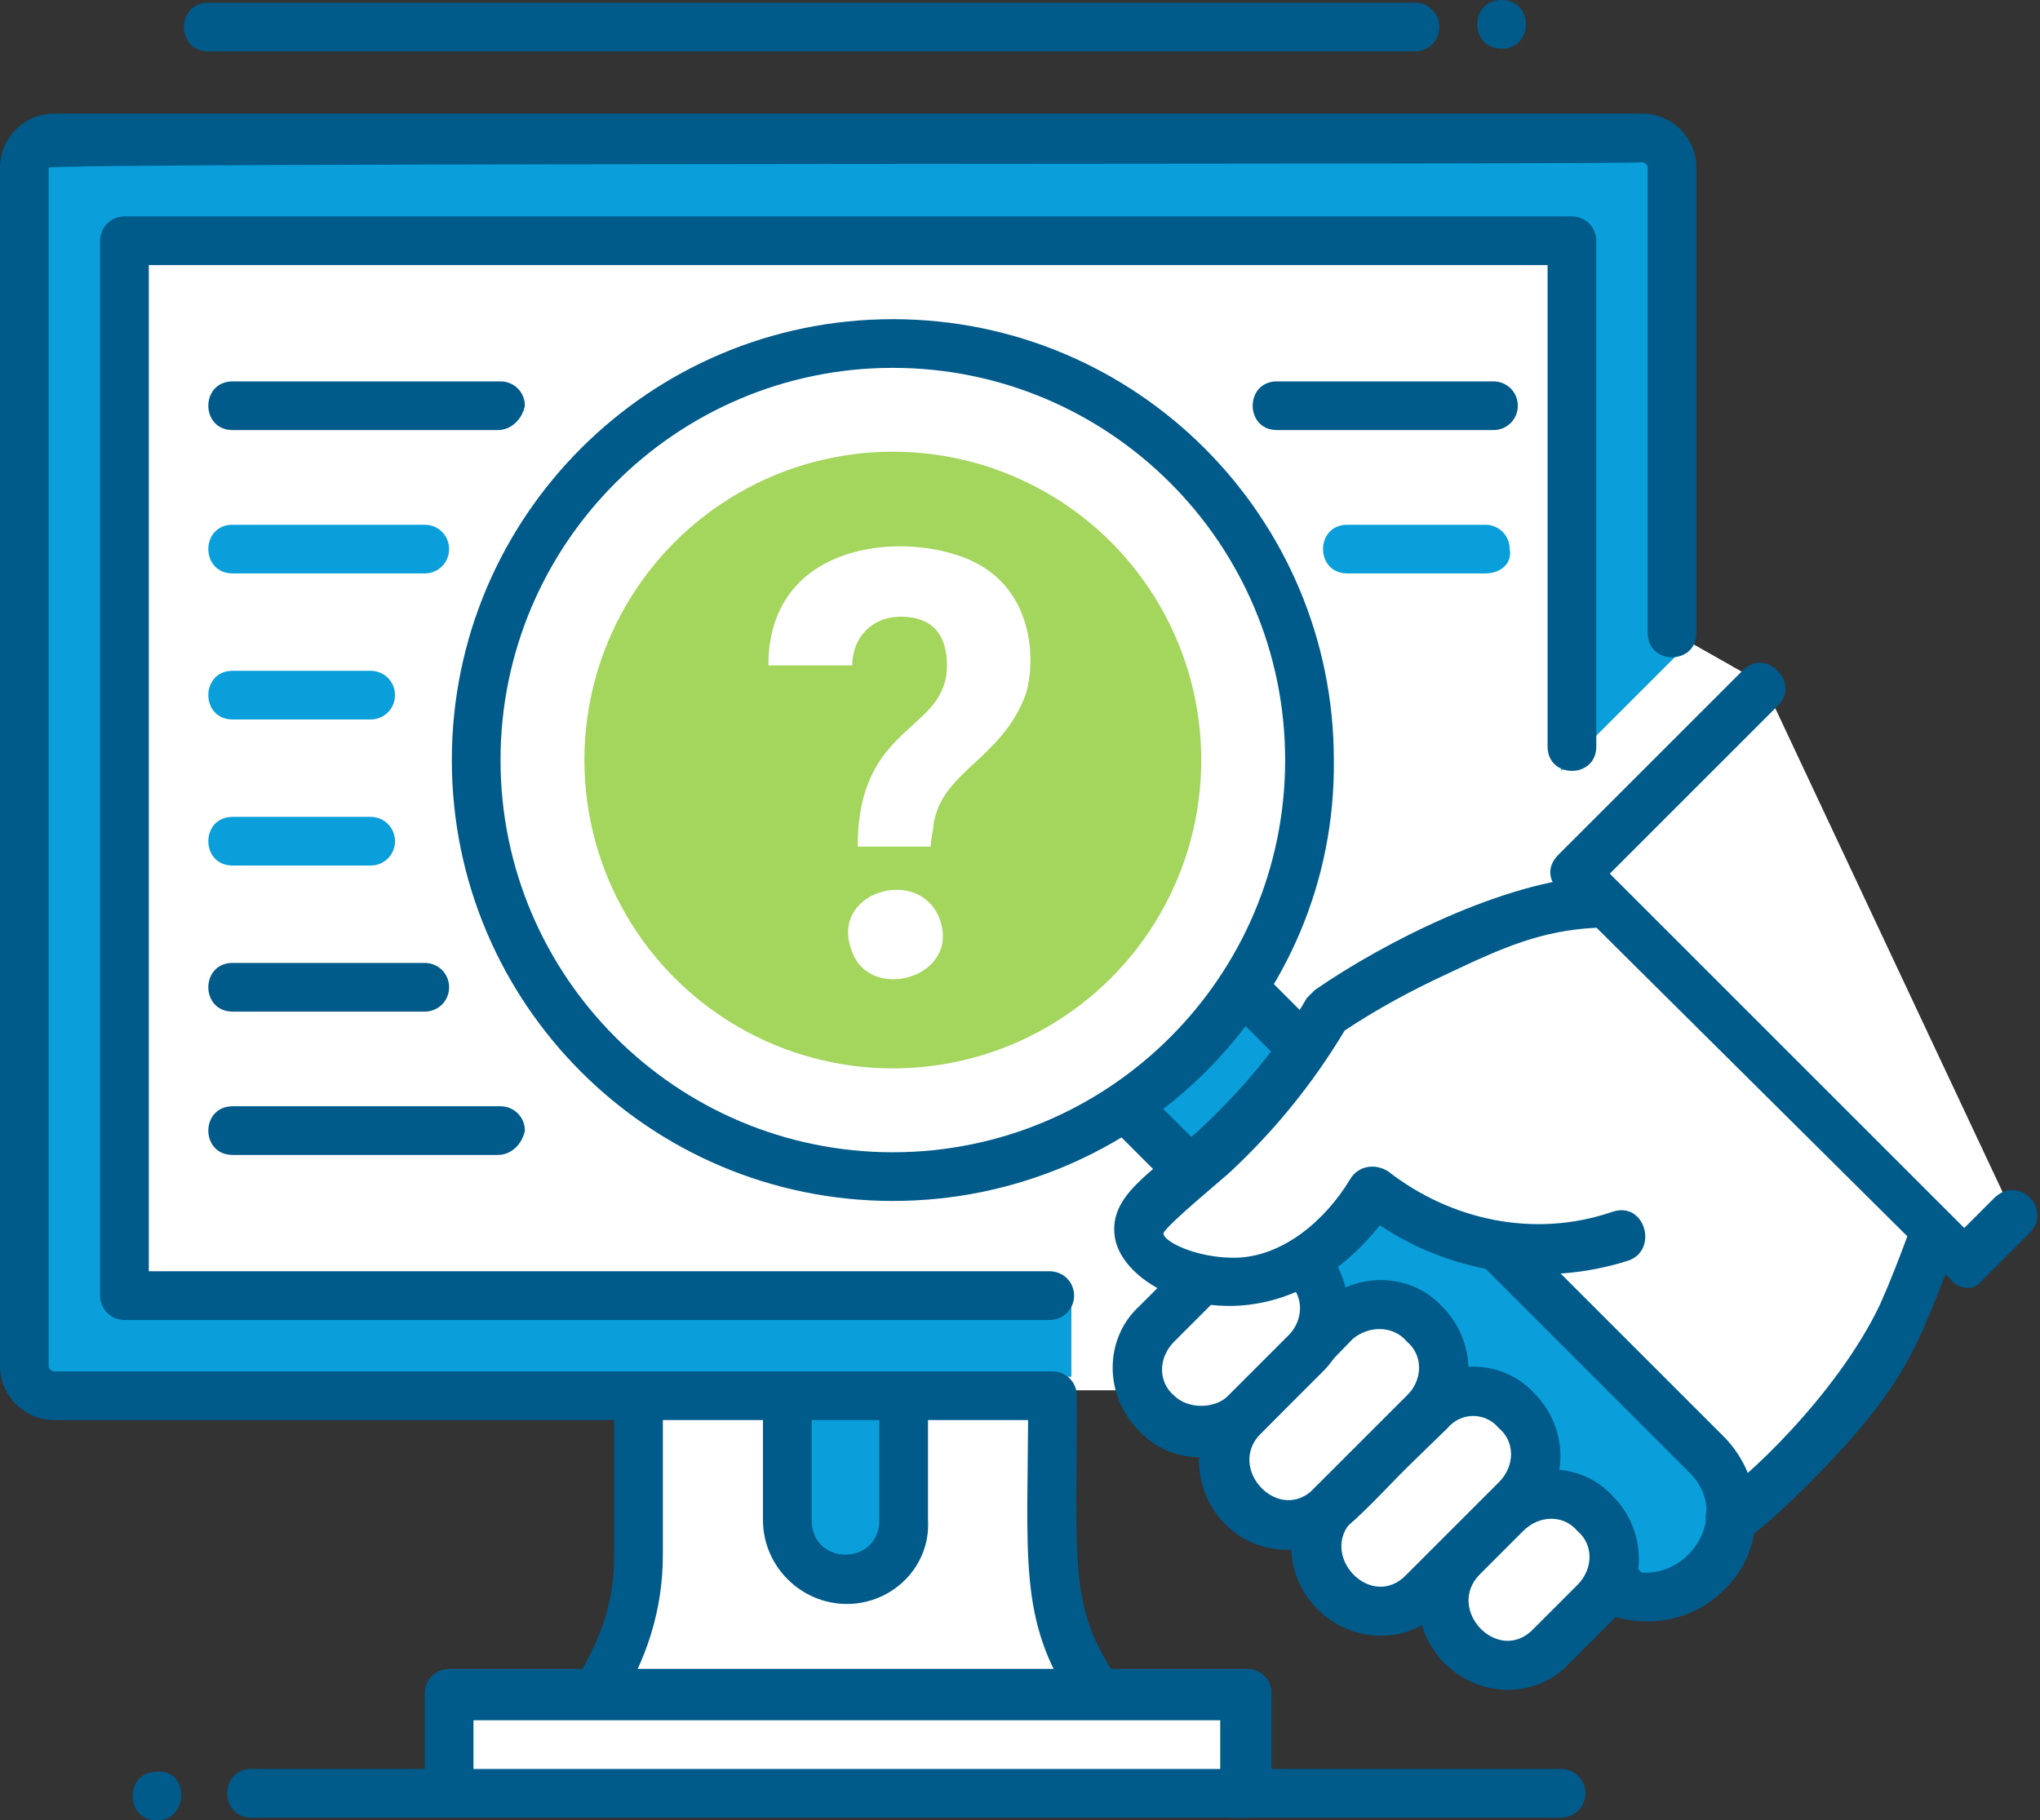 <?xml version="1.0" encoding="utf-8"?>
<!-- Generator: Adobe Illustrator 21.1.0, SVG Export Plug-In . SVG Version: 6.00 Build 0)  -->
<svg version="1.1" id="Layer_1" xmlns="http://www.w3.org/2000/svg" xmlns:xlink="http://www.w3.org/1999/xlink" x="0px" y="0px"
	 viewBox="0 0 75.4 67.3" style="enable-background:new 0 0 75.4 67.3;" xml:space="preserve">
<rect x="0" y="0" width="75.4" height="67.3" fill="#333333" stroke="none"/>
<style type="text/css">
	.st0{fill:#FFFFFF;}
	.st1{fill:#0A9FDA;}
	.st2{fill:#005B8B;}
	.st3{fill:#A4D55D;}
</style>
<g>
	<path class="st0" d="M23.7,51.4c0,0,0.6,6.1,0,7.3s-2.1,3.8-2.1,3.8h-4.9v3.9h29.4v-3.9h-6.4c0,0-1.2-1.5-1.1-4.1s0.2-7,0.2-7H23.7
		z"/>
	<path class="st0" d="M59,32.9l12.8,12.8c0,0-1.5,4.5-3.5,6.4s-3.9,3.1-4.1,4c-0.2,0.9-0.4,1.8-1.9,2.3c-1.5,0.5-2.3,0.3-3.3,1.1
		c-1,0.9-2.6,2.7-3.9,1.9s-2.3-2.3-2.3-2.3s-2.6,0.6-3.4-0.5c-0.8-1-1-2.5-1-2.5s-2.7,0.3-2.9-0.7c-0.2-1,0.2-2.8,0.2-2.8
		s-3.2,0.8-3.6-0.6s1.6-4.5,1.6-4.5S42,46,41.9,45.7s-0.3-0.1,2-2.4s4.9-5.6,5.1-6s5.9-3.3,6.9-3.6S59,32.9,59,32.9z"/>
	<polygon class="st0" points="58.2,32 72.8,46.8 74.5,45.1 65.2,25.3 61.5,23.2 54.3,29.7 	"/>
	<rect x="1.8" y="6.2" class="st0" width="59.6" height="45.2"/>
	<g>
		<g>
			
				<rect x="41.9" y="38.7" transform="matrix(-0.707 0.707 -0.707 -0.707 105.224 36.76)" class="st1" width="6.1" height="2.9"/>
		</g>
		<g>
			<path class="st2" d="M47.5,39.4l-2-2c-0.9-0.9,0.4-2.2,1.3-1.3l2,2c0.4,0.4,0.4,0.9,0,1.3S47.9,39.8,47.5,39.4z"/>
		</g>
		<g>
			<path class="st1" d="M57.3,55c-0.8-0.6-0.3-0.2-0.4-1.2c-0.1-1.2-1-2.1-2.2-2.4c-0.9-0.2-0.8-0.1-1.2-0.9c-0.2-0.5-0.4-1-0.8-1.4
				c-0.9-0.9-1.9-0.5-3-1c-1.9-0.9-0.2-2.6,0.7-3.4c0.8-0.7,0.7-0.6,1.5,0c0.8,0.6,1.8,1.2,3.5,1.2l8,8c2.2,2.2,0.2,6-2.9,5.3
				c-0.2,0-0.4-0.1-0.7-0.2C60.2,55.7,57.8,55.4,57.3,55z"/>
		</g>
		<g>
			<path class="st2" d="M59,59.5c-1.1-0.6-0.3-2.2,0.8-1.6c2.3,1.1,4.4-1.8,2.6-3.5l-7.6-7.6c-0.9-0.9,0.4-2.2,1.3-1.3l7.6,7.6
				c1.6,1.6,1.6,4.2,0,5.7C62.5,60,60.6,60.3,59,59.5z"/>
		</g>
		<g>
			<path class="st2" d="M59,58.5c0.1-0.5,0.6-0.8,1.1-0.7c0.2,0,0.5,0.2,0.6,0.4c0.2,0.3,0.2,0.8-0.1,1.2C59.8,60,58.8,59.3,59,58.5
				z"/>
		</g>
		<g>
			<path class="st2" d="M63.5,55.3c0.8-0.4,4.4-3.7,6-7.1c0.4-0.9,0.7-1.7,1-2.5c0.5-1.1,2.2-0.4,1.7,0.7c-1.3,3.1-1.5,4.7-5.7,8.8
				c-0.1,0.1-1.3,1.3-2.1,1.8C63.3,57.5,62.5,55.9,63.5,55.3z"/>
		</g>
		<g>
			<path class="st2" d="M33,44.4c-9,0-16.3-7.3-16.3-16.3c0-9,7.3-16.3,16.3-16.3s16.3,7.3,16.3,16.3C49.4,37.1,42,44.4,33,44.4z
				 M33,13.6c-8,0-14.5,6.5-14.5,14.5c0,8,6.5,14.5,14.5,14.5c8,0,14.5-6.5,14.5-14.5C47.5,20.1,41,13.6,33,13.6z"/>
		</g>
		<g>
			<path class="st2" d="M42.1,52.9c-1.3-1.3-1.3-3.4,0-4.6l1.5-1.5c0.9-0.9,2.2,0.4,1.3,1.3l-1.5,1.5c-0.6,0.6-0.6,1.5,0,2
				c0.5,0.5,1.5,0.5,2,0l2.2-2.2c0.6-0.6,0.6-1.5,0-2c-0.4-0.4-0.4-0.9,0-1.3c1.3-1.3,3.5,2.4,1.3,4.6l-2.2,2.2
				C45.4,54.2,43.3,54.2,42.1,52.9z"/>
		</g>
		<g>
			<path class="st2" d="M47.6,57.3c-2.9,0-4.4-3.5-2.3-5.6l3.4-3.4c1.3-1.3,3.4-1.3,4.6,0c1.3,1.3,1.3,3.4,0,4.6
				C49.8,56.5,49.3,57.3,47.6,57.3z M50,49.5L46.6,53c-1.3,1.3,0.7,3.4,2,2l3.4-3.4c0.6-0.6,0.6-1.5,0-2C51.5,49,50.6,49,50,49.5z"
				/>
		</g>
		<g>
			<path class="st2" d="M48.7,59.5c-1.3-1.3-1.3-3.4,0-4.6l3.4-3.4c1.3-1.3,3.4-1.3,4.6,0c1.3,1.3,1.3,3.4,0,4.6l-3.4,3.4
				C52.1,60.8,50,60.8,48.7,59.5z M53.5,52.8L50,56.2c-1.3,1.3,0.7,3.4,2,2l3.4-3.4c0.6-0.6,0.6-1.5,0-2
				C54.9,52.2,54,52.2,53.5,52.8z"/>
		</g>
		<g>
			<path class="st2" d="M53.4,61.5c-1.3-1.3-1.3-3.4,0-4.6l1.6-1.6c1.3-1.3,3.4-1.3,4.6,0c1.3,1.3,1.3,3.4,0,4.6l-1.6,1.6
				C56.8,62.8,54.7,62.8,53.4,61.5z M56.3,56.6l-1.6,1.6c-1.3,1.3,0.7,3.4,2,2l1.6-1.6c0.6-0.6,0.6-1.5,0-2
				C57.8,56,56.9,56,56.3,56.6z"/>
		</g>
		<g>
			<path class="st2" d="M41.2,45.7c-0.2-1.5,1.3-2.3,3.1-3.9c1.5-1.4,2.9-3,4-4.9c0.1-0.1,0.2-0.2,0.3-0.3c2.6-1.8,7-4,10.3-4.2
				c0.5,0,0.9,0.4,1,0.9c0,0.5-0.4,0.9-0.9,1C57,34.4,55.6,35,53.5,36c-1.3,0.6-2.6,1.3-3.8,2.1c-1.2,2-2.6,3.7-4.2,5.2
				c-0.2,0.2-2.4,2-2.5,2.3c0,0.3,1.2,0.9,2.6,0.9c1.8,0,3.4-1.4,4.3-2.9c0.3-0.5,0.9-0.6,1.4-0.3c2.3,1.8,5.4,2.5,8.3,1.5
				c1.2-0.4,1.7,1.4,0.6,1.8c-3.1,1-6.5,0.5-9.2-1.3C47,50.3,41.5,48,41.2,45.7z"/>
		</g>
		<g>
			<path class="st2" d="M72.1,47.3L57.6,32.9c-0.4-0.4-0.4-0.9,0-1.3l6.8-6.8c0.4-0.4,0.9-0.4,1.3,0c0.4,0.4,0.4,0.9,0,1.3l-6.2,6.2
				l13.1,13.1l1.1-1.1c0.9-0.9,2.2,0.4,1.3,1.3l-1.8,1.8C73,47.7,72.4,47.7,72.1,47.3z"/>
		</g>
		<g>
			<path class="st2" d="M43.3,43.9l-2-2c-0.9-0.9,0.4-2.2,1.3-1.3l2,2c0.4,0.4,0.4,0.9,0,1.3C44.3,44.2,43.7,44.2,43.3,43.9z"/>
		</g>
		<g>
			<circle class="st3" cx="33" cy="28.1" r="11.4"/>
		</g>
		<g>
			<path class="st0" d="M31.7,31.3c0-4.6,3.3-4.2,3.3-6.7c0-1.2-0.6-1.8-1.7-1.8c-1.1,0-1.8,0.8-1.8,1.8h-3.1c0-4.3,4.4-4.9,6.9-4.1
				c3,0.9,3,4,2.6,5.2c-0.9,2.4-3.1,2.8-3.4,4.8c0,0.2-0.1,0.5-0.1,0.8H31.7z M34.7,33.9c0.9,2.2-2.5,3.2-3.2,1.3
				C30.6,33,33.9,32,34.7,33.9z"/>
		</g>
	</g>
	<g>
		<path class="st2" d="M16.6,67.2H9.3c-1.2,0-1.2-1.8,0-1.8h7.3c0.5,0,0.9,0.4,0.9,0.9C17.5,66.8,17.1,67.2,16.6,67.2z"/>
	</g>
	<g>
		<path class="st2" d="M57.7,67.2H45.5c-1.2,0-1.2-1.8,0-1.8h12.2c0.5,0,0.9,0.4,0.9,0.9C58.6,66.8,58.2,67.2,57.7,67.2z"/>
	</g>
	<g>
		<path class="st2" d="M18.4,15.9H8.6c-1.2,0-1.2-1.8,0-1.8h9.9c0.5,0,0.9,0.4,0.9,0.9C19.3,15.5,18.9,15.9,18.4,15.9z"/>
	</g>
	<g>
		<path class="st2" d="M55.2,15.9h-8c-1.2,0-1.2-1.8,0-1.8h8c0.5,0,0.9,0.4,0.9,0.9C56.1,15.5,55.7,15.9,55.2,15.9z"/>
	</g>
	<g>
		<path class="st1" d="M15.7,21.2H8.6c-1.2,0-1.2-1.8,0-1.8h7.1c0.5,0,0.9,0.4,0.9,0.9C16.6,20.8,16.2,21.2,15.7,21.2z"/>
	</g>
	<g>
		<path class="st1" d="M54.9,21.2h-5.1c-1.2,0-1.2-1.8,0-1.8h5.1c0.5,0,0.9,0.4,0.9,0.9C55.9,20.8,55.5,21.2,54.9,21.2z"/>
	</g>
	<g>
		<path class="st1" d="M13.7,26.6H8.6c-1.2,0-1.2-1.8,0-1.8h5.1c0.5,0,0.9,0.4,0.9,0.9S14.2,26.6,13.7,26.6z"/>
	</g>
	<g>
		<path class="st1" d="M13.7,32H8.6c-1.2,0-1.2-1.8,0-1.8h5.1c0.5,0,0.9,0.4,0.9,0.9C14.6,31.6,14.2,32,13.7,32z"/>
	</g>
	<g>
		<path class="st2" d="M15.7,37.4H8.6c-1.2,0-1.2-1.8,0-1.8h7.1c0.5,0,0.9,0.4,0.9,0.9S16.2,37.4,15.7,37.4z"/>
	</g>
	<g>
		<path class="st2" d="M18.4,42.7H8.6c-1.2,0-1.2-1.8,0-1.8h9.9c0.5,0,0.9,0.4,0.9,0.9C19.3,42.3,18.9,42.7,18.4,42.7z"/>
	</g>
	<g>
		<polygon class="st1" points="62,24.2 57.7,28.5 57.7,6.5 62,6.5 		"/>
	</g>
	<g>
		<rect x="1.4" y="47.8" class="st1" width="38.2" height="3.1"/>
	</g>
	<g>
		<path class="st1" d="M1.1,51.4V8.1C1.1,6.4,2.4,5,4.1,5h57.2l0.1,3.8H5v42.5H1.1z"/>
	</g>
	<g>
		<path class="st2" d="M5.8,67.3c-1.2,0-1.2-1.8,0-1.8C7,65.4,7,67.3,5.8,67.3z"/>
	</g>
	<g>
		<path class="st2" d="M55.5,1.8c-1.2,0-1.2-1.8,0-1.8C56.7,0,56.7,1.8,55.5,1.8z"/>
	</g>
	<g>
		<path class="st1" d="M33.5,52.1v3.7c0,1.2-1,2.2-2.2,2.2c-1.2,0-2.2-1-2.2-2.2v-3.7H33.5z"/>
	</g>
	<g>
		<path class="st2" d="M46.1,67.2H16.6c-0.5,0-0.9-0.4-0.9-0.9v-3.7c0-0.5,0.4-0.9,0.9-0.9h29.5c0.5,0,0.9,0.4,0.9,0.9v3.7
			C47,66.8,46.6,67.2,46.1,67.2z M17.5,65.4h27.6v-1.8H17.5V65.4z"/>
	</g>
	<g>
		<path class="st2" d="M31.3,59.3c-1.7,0-3.1-1.4-3.1-3.1v-4.3c0-0.5,0.4-0.9,0.9-0.9c0.5,0,0.9,0.4,0.9,0.9v4.3
			c0,1.7,2.5,1.7,2.5,0v-4.3c0-1.2,1.8-1.2,1.8,0v4.3C34.4,57.9,33,59.3,31.3,59.3z"/>
	</g>
	<g>
		<path class="st2" d="M21.6,63.3c-1.4-0.9,1.1-1.9,1.1-5.8v-5.6c0-0.5,0.4-0.9,0.9-0.9s0.9,0.4,0.9,0.9v5.6c0,2-0.6,3.9-1.7,5.6
			C22.6,63.5,22,63.6,21.6,63.3z"/>
	</g>
	<g>
		<path class="st2" d="M39.7,63c-2.1-3.1-1.7-5.4-1.7-11.2c0-1.2,1.8-1.2,1.8,0c0,5.8-0.3,7.6,1.4,10.1c0.3,0.4,0.2,1-0.3,1.3
			C40.6,63.6,40,63.5,39.7,63z"/>
	</g>
	<g>
		<path class="st2" d="M52.3,1.9H7.7c-1.2,0-1.2-1.8,0-1.8h44.6c0.5,0,0.9,0.4,0.9,0.9S52.8,1.9,52.3,1.9z"/>
	</g>
	<g>
		<path class="st2" d="M38.9,52.5H2c-1.1,0-2-0.9-2-2V6.2c0-1.1,0.9-2,2-2h58.7c1.1,0,2,0.9,2,2v17.2c0,1.2-1.8,1.2-1.8,0V6.2
			c0-0.1-0.1-0.2-0.2-0.2C60.4,6.1,1.8,6,1.8,6.2v44.3c0,0.1,0.1,0.2,0.2,0.2h36.9c0.5,0,0.9,0.4,0.9,0.9S39.4,52.5,38.9,52.5z"/>
	</g>
	<g>
		<path class="st2" d="M38.8,48.8H4.6c-0.5,0-0.9-0.4-0.9-0.9v-39c0-0.5,0.4-0.9,0.9-0.9h53.5c0.5,0,0.9,0.4,0.9,0.9v18.7
			c0,1.2-1.8,1.2-1.8,0V9.8H5.5V47h33.3c0.5,0,0.9,0.4,0.9,0.9S39.3,48.8,38.8,48.8z"/>
	</g>
</g>
</svg>
